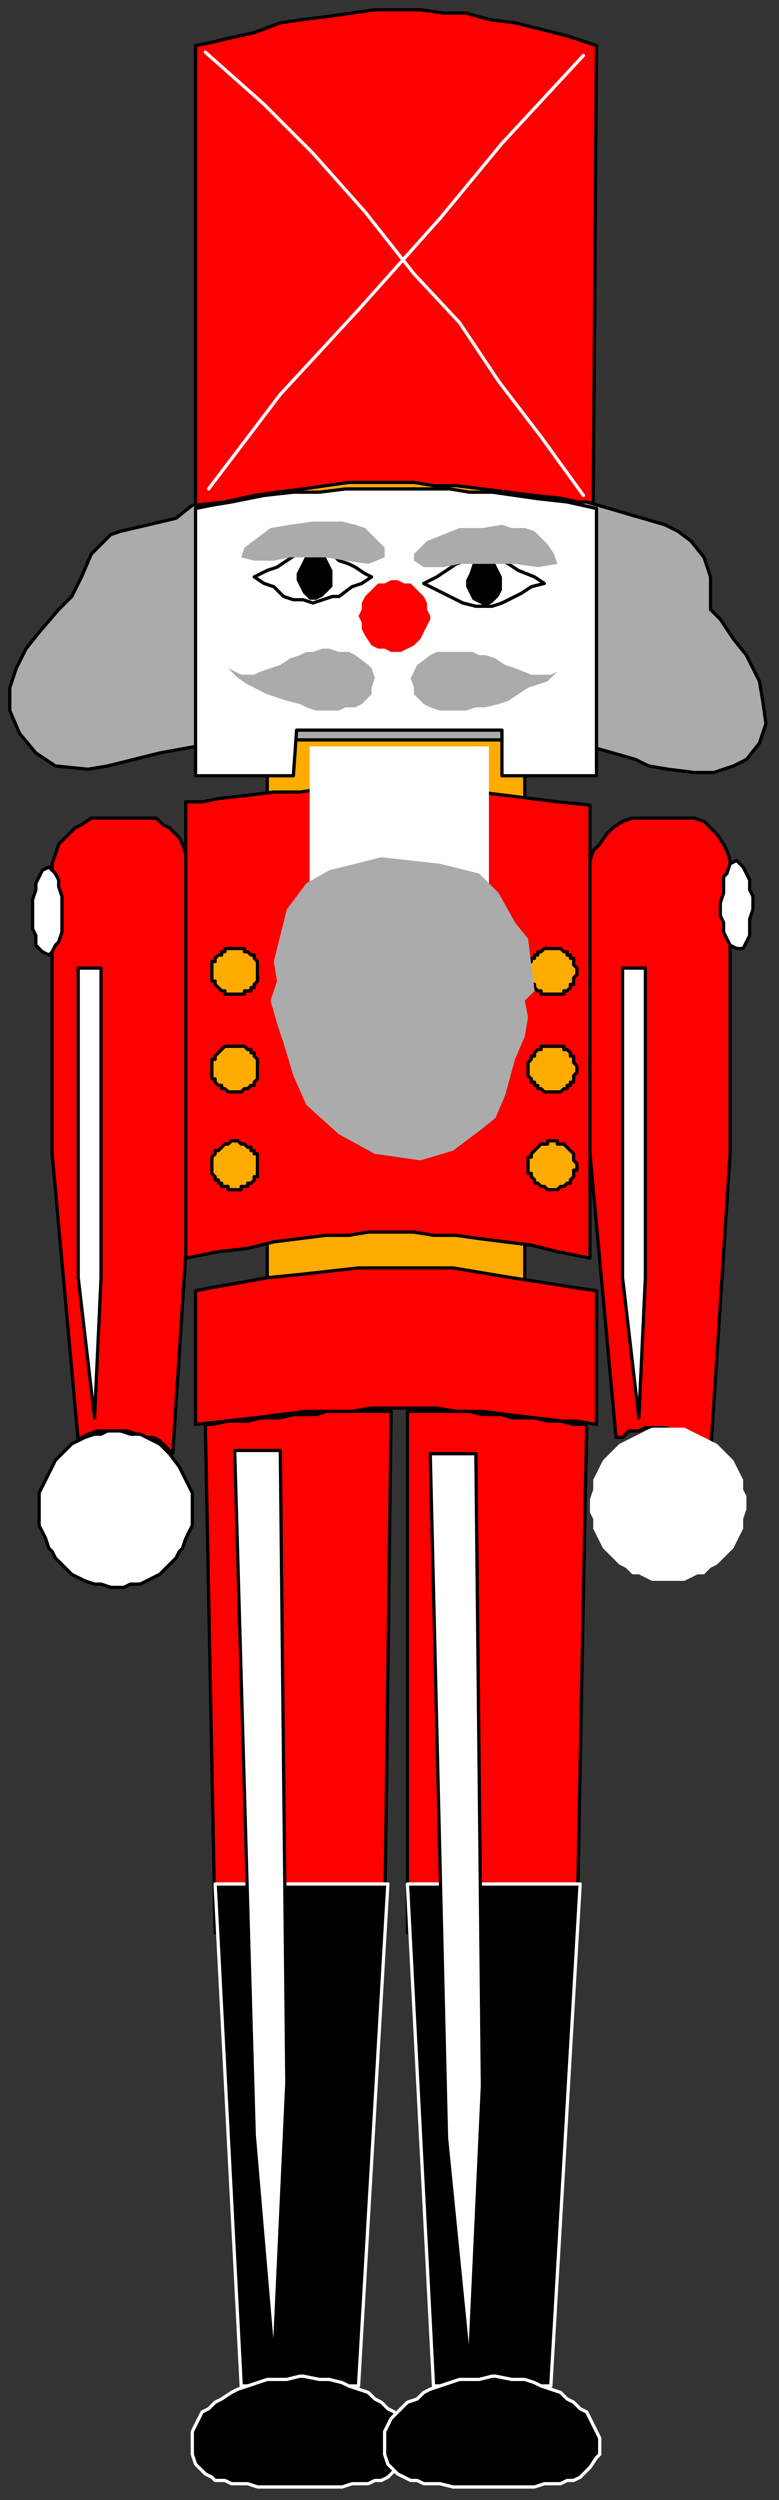<?xml version="1.0" encoding="UTF-8" standalone="no"?>
<svg
   xmlns:dc="http://purl.org/dc/elements/1.1/"
   xmlns:cc="http://creativecommons.org/ns#"
   xmlns:rdf="http://www.w3.org/1999/02/22-rdf-syntax-ns#"
   xmlns:svg="http://www.w3.org/2000/svg"
   xmlns="http://www.w3.org/2000/svg"
   xmlns:sodipodi="http://sodipodi.sourceforge.net/DTD/sodipodi-0.dtd"
   xmlns:inkscape="http://www.inkscape.org/namespaces/inkscape"
   version="1.0"
   width="63.235mm"
   height="202.935mm"
   id="svg87"
   sodipodi:docname="PRESN029.WMF">
  <rect width="100%" height="100%" fill="#333333" stroke="none"/>
  <sodipodi:namedview
     pagecolor="#ffffff"
     bordercolor="#666666"
     borderopacity="1"
     objecttolerance="10"
     gridtolerance="10"
     guidetolerance="10"
     inkscape:pageopacity="0"
     inkscape:pageshadow="2"
     inkscape:window-width="640"
     inkscape:window-height="480"
     id="namedview89" />
  <defs
     id="defs3">
    <pattern
       id="WMFhbasepattern"
       patternUnits="userSpaceOnUse"
       width="6"
       height="6"
       x="0"
       y="0" />
  </defs>
  <path
     style="fill:#ffab00;fill-rule:evenodd;fill-opacity:1;stroke:#000000;stroke-width:1px;stroke-linecap:round;stroke-linejoin:round;stroke-miterlimit:4;stroke-dasharray:none;stroke-opacity:1;"
     d="  M 82,122   L 161,122   L 161,413   L 82,413   L 82,122  z "
     id="path5" />
  <path
     style="fill:#ff0000;fill-rule:evenodd;fill-opacity:1;stroke:#000000;stroke-width:1px;stroke-linecap:round;stroke-linejoin:round;stroke-miterlimit:4;stroke-dasharray:none;stroke-opacity:1;"
     d="  M 60,14   L 65,13   L 69,12   L 78,10   L 86,7   L 93,6   L 101,5   L 108,4   L 115,3   L 122,3   L 129,3   L 136,4   L 143,4   L 150,6   L 158,7   L 166,9   L 174,11   L 183,14   L 182,155   L 177,154   L 173,153   L 164,152   L 148,150   L 140,149   L 133,149   L 127,148   L 120,148   L 114,148   L 107,148   L 100,149   L 93,150   L 85,151   L 78,152   L 69,154   L 60,155   L 60,14  z "
     id="path7" />
  <path
     style="fill:#ff0000;fill-rule:evenodd;fill-opacity:1;stroke:#000000;stroke-width:1px;stroke-linecap:round;stroke-linejoin:round;stroke-miterlimit:4;stroke-dasharray:none;stroke-opacity:1;"
     d="  M 45,251   L 31,251   L 28,251   L 25,253   L 23,254   L 20,257   L 18,259   L 17,262   L 16,265   L 16,268   L 16,354   L 24,442   L 25,441   L 27,440   L 30,439   L 32,439   L 34,439   L 39,439   L 45,441   L 47,441   L 49,442   L 51,444   L 53,446   L 59,354   L 59,268   L 58,265   L 57,262   L 56,259   L 55,257   L 52,254   L 50,253   L 48,251   L 45,251  z "
     id="path9" />
  <path
     style="fill:#ff0000;fill-rule:evenodd;fill-opacity:1;stroke:#000000;stroke-width:1px;stroke-linecap:round;stroke-linejoin:round;stroke-miterlimit:4;stroke-dasharray:none;stroke-opacity:1;"
     d="  M 57,246   L 62,246   L 67,245   L 76,244   L 84,243   L 92,243   L 99,242   L 106,242   L 113,242   L 120,242   L 126,242   L 133,242   L 140,243   L 147,243   L 155,244   L 163,245   L 171,246   L 181,247   L 181,386   L 176,385   L 171,384   L 163,382   L 155,381   L 147,380   L 140,379   L 133,379   L 127,378   L 120,378   L 113,378   L 107,379   L 100,379   L 92,380   L 84,381   L 76,383   L 67,384   L 57,386   L 57,246  z "
     id="path11" />
  <path
     style="fill:#ff0000;fill-rule:evenodd;fill-opacity:1;stroke:#000000;stroke-width:1px;stroke-linecap:round;stroke-linejoin:round;stroke-miterlimit:4;stroke-dasharray:none;stroke-opacity:1;"
     d="  M 210,251   L 196,251   L 194,251   L 191,252   L 188,254   L 186,256   L 184,259   L 182,261   L 181,264   L 181,267   L 181,354   L 189,441   L 191,441   L 193,439   L 196,439   L 198,438   L 199,438   L 204,438   L 211,440   L 213,441   L 215,442   L 217,444   L 218,446   L 224,354   L 224,267   L 224,264   L 223,261   L 222,259   L 220,256   L 218,254   L 216,252   L 213,251   L 210,251  z "
     id="path13" />
  <path
     style="fill:#ff0000;fill-rule:evenodd;fill-opacity:1;stroke:#000000;stroke-width:1px;stroke-linecap:round;stroke-linejoin:round;stroke-miterlimit:4;stroke-dasharray:none;stroke-opacity:1;"
     d="  M 125,433   L 127,433   L 131,433   L 135,433   L 138,433   L 141,433   L 144,433   L 148,434   L 151,434   L 154,434   L 157,435   L 161,435   L 164,435   L 168,436   L 172,436   L 176,437   L 180,437   L 177,593   L 125,593   L 125,433  z "
     id="path15" />
  <path
     style="fill:#ff0000;fill-rule:evenodd;fill-opacity:1;stroke:#000000;stroke-width:1px;stroke-linecap:round;stroke-linejoin:round;stroke-miterlimit:4;stroke-dasharray:none;stroke-opacity:1;"
     d="  M 63,437   L 65,437   L 70,436   L 73,436   L 76,436   L 80,435   L 83,435   L 86,435   L 90,434   L 93,434   L 97,434   L 100,433   L 104,433   L 108,433   L 112,433   L 116,433   L 120,433   L 118,593   L 66,593   L 63,437  z "
     id="path17" />
  <path
     style="fill:#ababab;fill-rule:evenodd;fill-opacity:1;stroke:#000000;stroke-width:1px;stroke-linecap:round;stroke-linejoin:round;stroke-miterlimit:4;stroke-dasharray:none;stroke-opacity:1;"
     d="  M 37,163   L 34,164   L 31,167   L 28,170   L 25,177   L 22,183   L 18,187   L 12,194   L 8,199   L 5,205   L 3,211   L 3,218   L 6,225   L 11,231   L 17,235   L 27,236   L 33,235   L 49,231   L 71,227   L 174,227   L 195,233   L 199,235   L 205,236   L 213,237   L 219,237   L 225,235   L 229,233   L 233,228   L 235,222   L 234,215   L 233,209   L 229,201   L 225,196   L 221,190   L 218,187   L 218,183   L 218,177   L 216,171   L 212,166   L 208,163   L 204,161   L 180,154   L 59,155   L 54,159   L 37,163  z "
     id="path19" />
  <path
     style="fill:#ffffff;fill-rule:evenodd;fill-opacity:1;stroke:#000000;stroke-width:1px;stroke-linecap:round;stroke-linejoin:round;stroke-miterlimit:4;stroke-dasharray:none;stroke-opacity:1;"
     d="  M 60,156   L 65,155   L 71,154   L 81,152   L 90,151   L 98,151   L 106,150   L 113,150   L 119,150   L 126,150   L 132,150   L 138,150   L 144,151   L 151,151   L 158,152   L 165,153   L 174,154   L 183,156   L 183,238   L 154,238   L 154,224   L 91,224   L 90,238   L 60,238   L 60,156  z "
     id="path21" />
  <path
     style="fill:#ff0000;fill-rule:evenodd;fill-opacity:1;stroke:#000000;stroke-width:1px;stroke-linecap:round;stroke-linejoin:round;stroke-miterlimit:4;stroke-dasharray:none;stroke-opacity:1;"
     d="  M 60,396   L 65,395   L 71,394   L 82,392   L 92,391   L 101,390   L 110,389   L 118,389   L 125,389   L 132,389   L 139,389   L 145,390   L 151,391   L 157,392   L 170,394   L 176,395   L 183,396   L 183,437   L 177,436   L 173,436   L 164,435   L 148,433   L 140,433   L 134,432   L 127,432   L 121,432   L 114,432   L 108,433   L 101,433   L 94,433   L 86,434   L 78,435   L 69,436   L 60,437   L 60,396  z "
     id="path23" />
  <path
     style="fill:#ffffff;fill-rule:evenodd;fill-opacity:1;stroke:#000000;stroke-width:1px;stroke-linecap:round;stroke-linejoin:round;stroke-miterlimit:4;stroke-dasharray:none;stroke-opacity:1;"
     d="  M 36,487   L 34,487   L 31,486   L 29,486   L 26,485   L 24,484   L 22,483   L 20,481   L 17,478   L 16,476   L 15,475   L 14,472   L 13,470   L 12,468   L 12,466   L 12,463   L 12,462   L 12,458   L 13,456   L 14,454   L 15,452   L 16,450   L 17,448   L 20,445   L 22,443   L 24,442   L 26,441   L 29,440   L 31,440   L 33,439   L 36,439   L 37,439   L 40,440   L 43,440   L 45,441   L 47,442   L 49,443   L 51,445   L 52,446   L 55,450   L 56,452   L 57,454   L 58,456   L 59,458   L 59,461   L 59,463   L 59,464   L 59,468   L 58,470   L 57,472   L 56,475   L 55,476   L 54,478   L 52,480   L 51,481   L 49,483   L 47,484   L 45,485   L 43,486   L 40,486   L 38,487   L 36,487  z "
     id="path25" />
  <path
     style="fill:none;stroke:#ffffff;stroke-width:1px;stroke-linecap:round;stroke-linejoin:round;stroke-miterlimit:4;stroke-dasharray:none;stroke-opacity:1;"
     d="  M 63,16   L 81,32   L 96,47   L 112,65   L 127,84   L 141,99   L 153,117   L 166,134   L 179,152  "
     id="path27" />
  <path
     style="fill:none;stroke:#ffffff;stroke-width:1px;stroke-linecap:round;stroke-linejoin:round;stroke-miterlimit:4;stroke-dasharray:none;stroke-opacity:1;"
     d="  M 179,17   L 154,44   L 135,67   L 110,95   L 86,121   L 64,150  "
     id="path29" />
  <path
     style="fill:#000000;fill-rule:evenodd;fill-opacity:1;stroke:#ffffff;stroke-width:1px;stroke-linecap:round;stroke-linejoin:round;stroke-miterlimit:4;stroke-dasharray:none;stroke-opacity:1;"
     d="  M 66,578   L 119,578   L 110,732   L 74,732   L 66,578  z "
     id="path31" />
  <path
     style="fill:#000000;fill-rule:evenodd;fill-opacity:1;stroke:#ffffff;stroke-width:1px;stroke-linecap:round;stroke-linejoin:round;stroke-miterlimit:4;stroke-dasharray:none;stroke-opacity:1;"
     d="  M 125,578   L 178,578   L 169,732   L 133,732   L 125,578  z "
     id="path33" />
  <path
     style="fill:#000000;fill-rule:evenodd;fill-opacity:1;stroke:#ffffff;stroke-width:1px;stroke-linecap:round;stroke-linejoin:round;stroke-miterlimit:4;stroke-dasharray:none;stroke-opacity:1;"
     d="  M 92,729   L 93,729   L 98,730   L 101,730   L 105,731   L 107,732   L 110,733   L 113,734   L 115,736   L 117,737   L 119,739   L 121,740   L 122,742   L 123,744   L 124,746   L 125,748   L 125,751   L 125,753   L 124,754   L 122,757   L 119,760   L 117,761   L 115,761   L 113,762   L 111,762   L 108,762   L 105,763   L 102,763   L 99,763   L 96,763   L 92,763   L 91,763   L 86,763   L 82,763   L 79,763   L 76,762   L 74,762   L 71,762   L 69,761   L 66,761   L 65,760   L 63,759   L 60,756   L 59,753   L 59,751   L 59,748   L 59,746   L 60,744   L 61,742   L 62,740   L 64,739   L 66,737   L 68,736   L 71,734   L 73,733   L 76,732   L 79,731   L 82,730   L 85,730   L 88,730   L 92,729  z "
     id="path35" />
  <path
     style="fill:#000000;fill-rule:evenodd;fill-opacity:1;stroke:#ffffff;stroke-width:1px;stroke-linecap:round;stroke-linejoin:round;stroke-miterlimit:4;stroke-dasharray:none;stroke-opacity:1;"
     d="  M 151,729   L 152,729   L 157,730   L 161,730   L 164,731   L 166,732   L 169,733   L 172,734   L 174,736   L 176,737   L 178,739   L 180,740   L 181,742   L 182,744   L 183,746   L 184,748   L 184,751   L 184,753   L 183,754   L 181,757   L 178,760   L 176,761   L 174,761   L 172,762   L 170,762   L 167,762   L 164,763   L 161,763   L 155,763   L 151,763   L 150,763   L 145,763   L 142,763   L 139,763   L 135,762   L 133,762   L 130,762   L 128,761   L 126,761   L 124,760   L 122,759   L 119,756   L 118,753   L 118,751   L 118,748   L 118,746   L 119,744   L 120,742   L 122,740   L 123,739   L 125,737   L 128,736   L 130,734   L 132,733   L 135,732   L 138,731   L 141,730   L 144,730   L 147,730   L 151,729  z "
     id="path37" />
  <path
     style="fill:#ffffff;fill-rule:evenodd;fill-opacity:1;stroke:#000000;stroke-width:1px;stroke-linecap:round;stroke-linejoin:round;stroke-miterlimit:4;stroke-dasharray:none;stroke-opacity:1;"
     d="  M 72,445   L 86,445   L 88,639   L 84,725   L 78,655   L 72,445  z "
     id="path39" />
  <path
     style="fill:#ffffff;fill-rule:evenodd;fill-opacity:1;stroke:#000000;stroke-width:1px;stroke-linecap:round;stroke-linejoin:round;stroke-miterlimit:4;stroke-dasharray:none;stroke-opacity:1;"
     d="  M 132,446   L 146,446   L 148,640   L 144,726   L 137,656   L 132,446  z "
     id="path41" />
  <path
     style="fill:#ffab00;fill-rule:evenodd;fill-opacity:1;stroke:#000000;stroke-width:1px;stroke-linecap:round;stroke-linejoin:round;stroke-miterlimit:4;stroke-dasharray:none;stroke-opacity:1;"
     d="  M 79,298   L 79,298   L 79,297   L 79,296   L 79,296   L 79,295   L 79,295   L 78,294   L 78,294   L 78,293   L 77,293   L 77,293   L 76,292   L 76,292   L 75,292   L 75,291   L 74,291   L 74,291   L 73,291   L 73,291   L 72,291   L 72,291   L 71,291   L 70,291   L 70,291   L 69,291   L 69,292   L 68,292   L 68,292   L 68,293   L 67,293   L 67,293   L 66,294   L 66,294   L 66,295   L 65,295   L 65,296   L 65,296   L 65,297   L 65,298   L 65,298   L 65,299   L 65,299   L 65,300   L 65,300   L 65,301   L 66,301   L 66,302   L 66,302   L 67,303   L 67,303   L 68,304   L 68,304   L 68,304   L 69,304   L 69,305   L 70,305   L 70,305   L 71,305   L 72,305   L 72,305   L 73,305   L 73,305   L 74,305   L 74,305   L 75,305   L 75,304   L 76,304   L 76,304   L 77,304   L 77,303   L 78,303   L 78,302   L 78,302   L 79,301   L 79,301   L 79,300   L 79,300   L 79,299   L 79,299   L 79,298  z "
     id="path43" />
  <path
     style="fill:#ffab00;fill-rule:evenodd;fill-opacity:1;stroke:#000000;stroke-width:1px;stroke-linecap:round;stroke-linejoin:round;stroke-miterlimit:4;stroke-dasharray:none;stroke-opacity:1;"
     d="  M 177,298   L 177,298   L 177,297   L 176,296   L 176,296   L 176,295   L 176,295   L 176,294   L 175,294   L 175,293   L 175,293   L 174,293   L 174,292   L 173,292   L 173,292   L 172,291   L 172,291   L 171,291   L 171,291   L 170,291   L 169,291   L 169,291   L 168,291   L 168,291   L 167,291   L 167,291   L 166,292   L 166,292   L 165,292   L 165,293   L 164,293   L 164,293   L 164,294   L 163,294   L 163,295   L 163,295   L 162,296   L 162,296   L 162,297   L 162,298   L 162,298   L 162,299   L 162,299   L 162,300   L 162,300   L 163,301   L 163,301   L 163,302   L 164,302   L 164,303   L 164,303   L 165,304   L 165,304   L 166,304   L 166,305   L 167,305   L 167,305   L 168,305   L 168,305   L 169,305   L 169,305   L 170,305   L 171,305   L 171,305   L 172,305   L 172,305   L 173,305   L 173,304   L 174,304   L 174,304   L 175,303   L 175,303   L 175,302   L 176,302   L 176,301   L 176,301   L 176,300   L 176,300   L 177,299   L 177,299   L 177,298  z "
     id="path45" />
  <path
     style="fill:#ffab00;fill-rule:evenodd;fill-opacity:1;stroke:#000000;stroke-width:1px;stroke-linecap:round;stroke-linejoin:round;stroke-miterlimit:4;stroke-dasharray:none;stroke-opacity:1;"
     d="  M 79,328   L 79,327   L 79,327   L 79,326   L 79,326   L 79,325   L 79,325   L 78,324   L 78,324   L 78,323   L 77,323   L 77,322   L 76,322   L 76,322   L 75,321   L 75,321   L 74,321   L 74,321   L 73,321   L 73,321   L 72,321   L 72,321   L 71,321   L 70,321   L 70,321   L 69,321   L 69,321   L 68,322   L 68,322   L 68,322   L 67,323   L 67,323   L 66,324   L 66,324   L 66,325   L 65,325   L 65,326   L 65,326   L 65,327   L 65,327   L 65,328   L 65,328   L 65,329   L 65,329   L 65,330   L 65,331   L 66,331   L 66,332   L 66,332   L 67,333   L 67,333   L 68,333   L 68,334   L 68,334   L 69,334   L 69,334   L 70,335   L 70,335   L 71,335   L 72,335   L 72,335   L 73,335   L 73,335   L 74,335   L 74,335   L 75,334   L 75,334   L 76,334   L 76,334   L 77,333   L 77,333   L 78,333   L 78,332   L 78,332   L 79,331   L 79,331   L 79,330   L 79,329   L 79,329   L 79,328   L 79,328  z "
     id="path47" />
  <path
     style="fill:#ffab00;fill-rule:evenodd;fill-opacity:1;stroke:#000000;stroke-width:1px;stroke-linecap:round;stroke-linejoin:round;stroke-miterlimit:4;stroke-dasharray:none;stroke-opacity:1;"
     d="  M 177,328   L 177,327   L 177,327   L 176,326   L 176,326   L 176,325   L 176,325   L 176,324   L 175,324   L 175,323   L 175,323   L 174,322   L 174,322   L 173,322   L 173,321   L 172,321   L 172,321   L 171,321   L 171,321   L 170,321   L 169,321   L 169,321   L 168,321   L 168,321   L 167,321   L 167,321   L 166,321   L 166,322   L 165,322   L 165,322   L 164,323   L 164,323   L 164,324   L 163,324   L 163,325   L 163,325   L 162,326   L 162,326   L 162,327   L 162,327   L 162,328   L 162,328   L 162,329   L 162,330   L 162,330   L 163,331   L 163,331   L 163,332   L 164,332   L 164,333   L 164,333   L 165,333   L 165,334   L 166,334   L 166,334   L 167,335   L 167,335   L 168,335   L 168,335   L 169,335   L 169,335   L 170,335   L 171,335   L 171,335   L 172,335   L 172,335   L 173,334   L 173,334   L 174,334   L 174,333   L 175,333   L 175,333   L 175,332   L 176,332   L 176,331   L 176,331   L 176,330   L 176,330   L 177,329   L 177,328   L 177,328  z "
     id="path49" />
  <path
     style="fill:#ffab00;fill-rule:evenodd;fill-opacity:1;stroke:#000000;stroke-width:1px;stroke-linecap:round;stroke-linejoin:round;stroke-miterlimit:4;stroke-dasharray:none;stroke-opacity:1;"
     d="  M 79,358   L 79,357   L 79,357   L 79,356   L 79,355   L 79,355   L 79,354   L 78,354   L 78,353   L 78,353   L 77,353   L 77,352   L 76,352   L 76,352   L 75,351   L 75,351   L 74,351   L 74,351   L 73,350   L 73,350   L 72,350   L 72,350   L 71,350   L 70,351   L 70,351   L 69,351   L 69,351   L 68,352   L 68,352   L 68,352   L 67,353   L 67,353   L 66,353   L 66,354   L 66,354   L 65,355   L 65,355   L 65,356   L 65,357   L 65,357   L 65,358   L 65,358   L 65,359   L 65,359   L 65,360   L 65,360   L 66,361   L 66,361   L 66,362   L 67,362   L 67,363   L 68,363   L 68,363   L 68,364   L 69,364   L 69,364   L 70,364   L 70,365   L 71,365   L 72,365   L 72,365   L 73,365   L 73,365   L 74,365   L 74,364   L 75,364   L 75,364   L 76,364   L 76,363   L 77,363   L 77,363   L 78,362   L 78,362   L 78,361   L 79,361   L 79,360   L 79,360   L 79,359   L 79,359   L 79,358   L 79,358  z "
     id="path51" />
  <path
     style="fill:#ffab00;fill-rule:evenodd;fill-opacity:1;stroke:#000000;stroke-width:1px;stroke-linecap:round;stroke-linejoin:round;stroke-miterlimit:4;stroke-dasharray:none;stroke-opacity:1;"
     d="  M 177,358   L 177,357   L 177,357   L 176,356   L 176,355   L 176,355   L 176,354   L 176,354   L 175,353   L 175,353   L 175,353   L 174,352   L 174,352   L 173,351   L 173,351   L 172,351   L 172,351   L 171,351   L 171,350   L 170,350   L 169,350   L 169,350   L 168,350   L 168,351   L 167,351   L 167,351   L 166,351   L 166,351   L 165,352   L 165,352   L 164,353   L 164,353   L 164,353   L 163,354   L 163,354   L 163,355   L 162,355   L 162,356   L 162,357   L 162,357   L 162,358   L 162,358   L 162,359   L 162,359   L 162,360   L 163,360   L 163,361   L 163,361   L 164,362   L 164,362   L 164,363   L 165,363   L 165,363   L 166,364   L 166,364   L 167,364   L 167,364   L 168,365   L 168,365   L 169,365   L 169,365   L 170,365   L 171,365   L 171,365   L 172,364   L 172,364   L 173,364   L 173,364   L 174,363   L 174,363   L 175,363   L 175,362   L 175,362   L 176,361   L 176,361   L 176,360   L 176,360   L 176,359   L 177,359   L 177,358   L 177,358  z "
     id="path53" />
  <path
     style="fill:#ffffff;fill-rule:evenodd;fill-opacity:1;stroke:#000000;stroke-width:1px;stroke-linecap:round;stroke-linejoin:round;stroke-miterlimit:4;stroke-dasharray:none;stroke-opacity:1;"
     d="  M 15,266   L 13,267   L 12,269   L 11,271   L 11,273   L 10,276   L 10,278   L 10,280   L 10,282   L 10,285   L 11,287   L 11,290   L 13,292   L 15,293   L 16,292   L 17,290   L 18,289   L 19,286   L 19,284   L 19,281   L 19,280   L 19,277   L 19,275   L 18,272   L 18,270   L 17,268   L 15,266  z "
     id="path55" />
  <path
     style="fill:#ffffff;fill-rule:evenodd;fill-opacity:1;stroke:#000000;stroke-width:1px;stroke-linecap:round;stroke-linejoin:round;stroke-miterlimit:4;stroke-dasharray:none;stroke-opacity:1;"
     d="  M 226,264   L 224,265   L 223,268   L 222,269   L 222,272   L 222,274   L 221,277   L 221,278   L 221,281   L 222,283   L 222,286   L 223,288   L 224,290   L 226,291   L 228,291   L 229,289   L 230,287   L 230,284   L 230,282   L 231,279   L 231,278   L 231,275   L 230,273   L 230,270   L 229,268   L 228,266   L 226,264  z "
     id="path57" />
  <path
     style="fill:#ffffff;fill-rule:evenodd;fill-opacity:1;stroke:#000000;stroke-width:1px;stroke-linecap:round;stroke-linejoin:round;stroke-miterlimit:4;stroke-dasharray:none;stroke-opacity:1;"
     d="  M 31,297   L 24,297   L 24,392   L 29,435   L 31,392   L 31,297  z "
     id="path59" />
  <path
     style="fill:#ffffff;fill-rule:evenodd;fill-opacity:1;stroke:#000000;stroke-width:1px;stroke-linecap:round;stroke-linejoin:round;stroke-miterlimit:4;stroke-dasharray:none;stroke-opacity:1;"
     d="  M 198,297   L 191,297   L 191,392   L 196,435   L 198,392   L 198,297  z "
     id="path61" />
  <path
     style="fill:#ffffff;fill-rule:evenodd;fill-opacity:1;stroke:#000000;stroke-width:1px;stroke-linecap:round;stroke-linejoin:round;stroke-miterlimit:4;stroke-dasharray:none;stroke-opacity:1;"
     d="  M 78,177   L 82,175   L 85,174   L 88,172   L 91,170   L 93,170   L 96,169   L 100,170   L 102,170   L 104,172   L 107,173   L 109,174   L 112,176   L 114,177   L 111,179   L 108,180   L 104,183   L 102,183   L 99,184   L 96,185   L 93,184   L 90,184   L 87,183   L 84,180   L 81,179   L 78,177  z "
     id="path63" />
  <path
     style="fill:#ffffff;fill-rule:evenodd;fill-opacity:1;stroke:#000000;stroke-width:1px;stroke-linecap:round;stroke-linejoin:round;stroke-miterlimit:4;stroke-dasharray:none;stroke-opacity:1;"
     d="  M 130,179   L 134,177   L 137,175   L 140,173   L 143,172   L 145,171   L 148,171   L 152,171   L 154,172   L 156,173   L 159,175   L 164,177   L 167,179   L 163,180   L 160,182   L 156,184   L 154,185   L 151,186   L 148,186   L 146,186   L 142,185   L 140,184   L 136,182   L 134,181   L 130,179  z "
     id="path65" />
  <path
     style="fill:#000000;fill-rule:evenodd;fill-opacity:1;stroke:none;"
     d="  M 97,170   L 94,170   L 93,172   L 92,174   L 91,176   L 91,178   L 92,180   L 93,182   L 95,184   L 97,184   L 99,183   L 101,181   L 102,180   L 102,178   L 102,175   L 101,173   L 100,171   L 98,170   L 97,170  z "
     id="path67" />
  <path
     style="fill:#000000;fill-rule:evenodd;fill-opacity:1;stroke:none;"
     d="  M 149,171   L 147,172   L 145,173   L 144,176   L 143,178   L 143,180   L 144,182   L 145,184   L 147,185   L 149,186   L 151,185   L 153,183   L 154,181   L 154,179   L 154,177   L 153,175   L 152,173   L 150,172   L 149,171  z "
     id="path69" />
  <path
     style="fill:#ababab;fill-rule:evenodd;fill-opacity:1;stroke:none;"
     d="  M 75,168   L 79,165   L 83,162   L 89,161   L 96,160   L 102,160   L 105,160   L 109,161   L 112,162   L 116,166   L 118,168   L 118,171   L 113,173   L 106,172   L 100,171   L 94,171   L 89,171   L 84,172   L 78,172   L 74,171   L 75,168  z "
     id="path71" />
  <path
     style="fill:#ababab;fill-rule:evenodd;fill-opacity:1;stroke:none;"
     d="  M 127,170   L 131,166   L 136,164   L 141,162   L 148,162   L 154,161   L 157,162   L 161,162   L 164,163   L 168,167   L 170,170   L 171,173   L 165,174   L 158,173   L 152,173   L 146,173   L 141,173   L 136,174   L 130,174   L 127,172   L 127,170  z "
     id="path73" />
  <path
     style="fill:#ff0000;fill-rule:evenodd;fill-opacity:1;stroke:none;"
     d="  M 121,200   L 123,200   L 125,199   L 127,198   L 129,196   L 130,194   L 131,192   L 132,190   L 132,189   L 131,187   L 131,185   L 130,183   L 128,181   L 126,179   L 124,179   L 122,178   L 120,178   L 118,179   L 116,179   L 114,181   L 112,183   L 111,185   L 111,187   L 110,189   L 111,191   L 111,193   L 112,195   L 114,198   L 116,199   L 118,199   L 120,200   L 121,200  z "
     id="path75" />
  <path
     style="fill:#ababab;fill-rule:evenodd;fill-opacity:1;stroke:none;"
     d="  M 159,213   L 156,215   L 153,216   L 149,217   L 146,217   L 143,218   L 140,218   L 137,218   L 135,218   L 132,217   L 130,216   L 127,213   L 127,211   L 126,208   L 127,206   L 128,204   L 132,201   L 134,200   L 137,200   L 140,200   L 142,200   L 145,200   L 147,201   L 149,201   L 152,202   L 155,204   L 158,205   L 163,207   L 165,207   L 167,207   L 169,207   L 171,206   L 168,209   L 165,210   L 162,211   L 159,213  z "
     id="path77" />
  <path
     style="fill:#ababab;fill-rule:evenodd;fill-opacity:1;stroke:none;"
     d="  M 82,213   L 85,214   L 88,215   L 92,216   L 94,217   L 97,218   L 101,218   L 104,218   L 106,217   L 109,217   L 111,216   L 114,213   L 114,211   L 115,208   L 114,205   L 113,204   L 109,201   L 107,200   L 104,200   L 101,199   L 99,199   L 96,200   L 94,200   L 92,201   L 89,202   L 86,204   L 83,205   L 80,206   L 78,207   L 76,207   L 74,207   L 72,206   L 70,205   L 73,208   L 76,210   L 78,211   L 82,213  z "
     id="path79" />
  <path
     style="fill:#ffffff;fill-rule:evenodd;fill-opacity:1;stroke:none;"
     d="  M 95,280   L 150,280   L 150,229   L 95,229   L 95,280  z "
     id="path81" />
  <path
     style="fill:#ababab;fill-rule:evenodd;fill-opacity:1;stroke:none;"
     d="  M 139,353   L 147,347   L 152,343   L 155,336   L 158,325   L 161,318   L 162,312   L 161,307   L 164,304   L 163,296   L 162,288   L 158,283   L 153,274   L 147,268   L 135,265   L 117,263   L 101,267   L 94,271   L 88,279   L 86,287   L 84,295   L 85,301   L 83,307   L 85,314   L 87,320   L 90,330   L 94,339   L 104,348   L 115,354   L 129,356   L 139,353  z "
     id="path83" />
  <path
     style="fill:#ffffff;fill-rule:evenodd;fill-opacity:1;stroke:none;"
     d="  M 205,485   L 204,485   L 200,485   L 198,484   L 196,483   L 194,483   L 192,481   L 190,480   L 187,477   L 185,475   L 184,473   L 183,471   L 182,469   L 182,466   L 181,464   L 181,462   L 181,460   L 182,457   L 182,454   L 183,452   L 184,450   L 185,448   L 187,446   L 190,443   L 192,442   L 194,441   L 196,440   L 198,439   L 200,438   L 202,438   L 205,438   L 206,438   L 210,438   L 212,439   L 214,440   L 216,441   L 218,442   L 220,443   L 222,445   L 225,448   L 226,450   L 227,452   L 228,454   L 228,457   L 229,459   L 229,462   L 229,463   L 228,466   L 228,469   L 227,471   L 226,473   L 225,475   L 223,477   L 222,478   L 220,480   L 218,481   L 216,483   L 214,483   L 212,484   L 210,485   L 207,485   L 205,485  z "
     id="path85" />
</svg>
